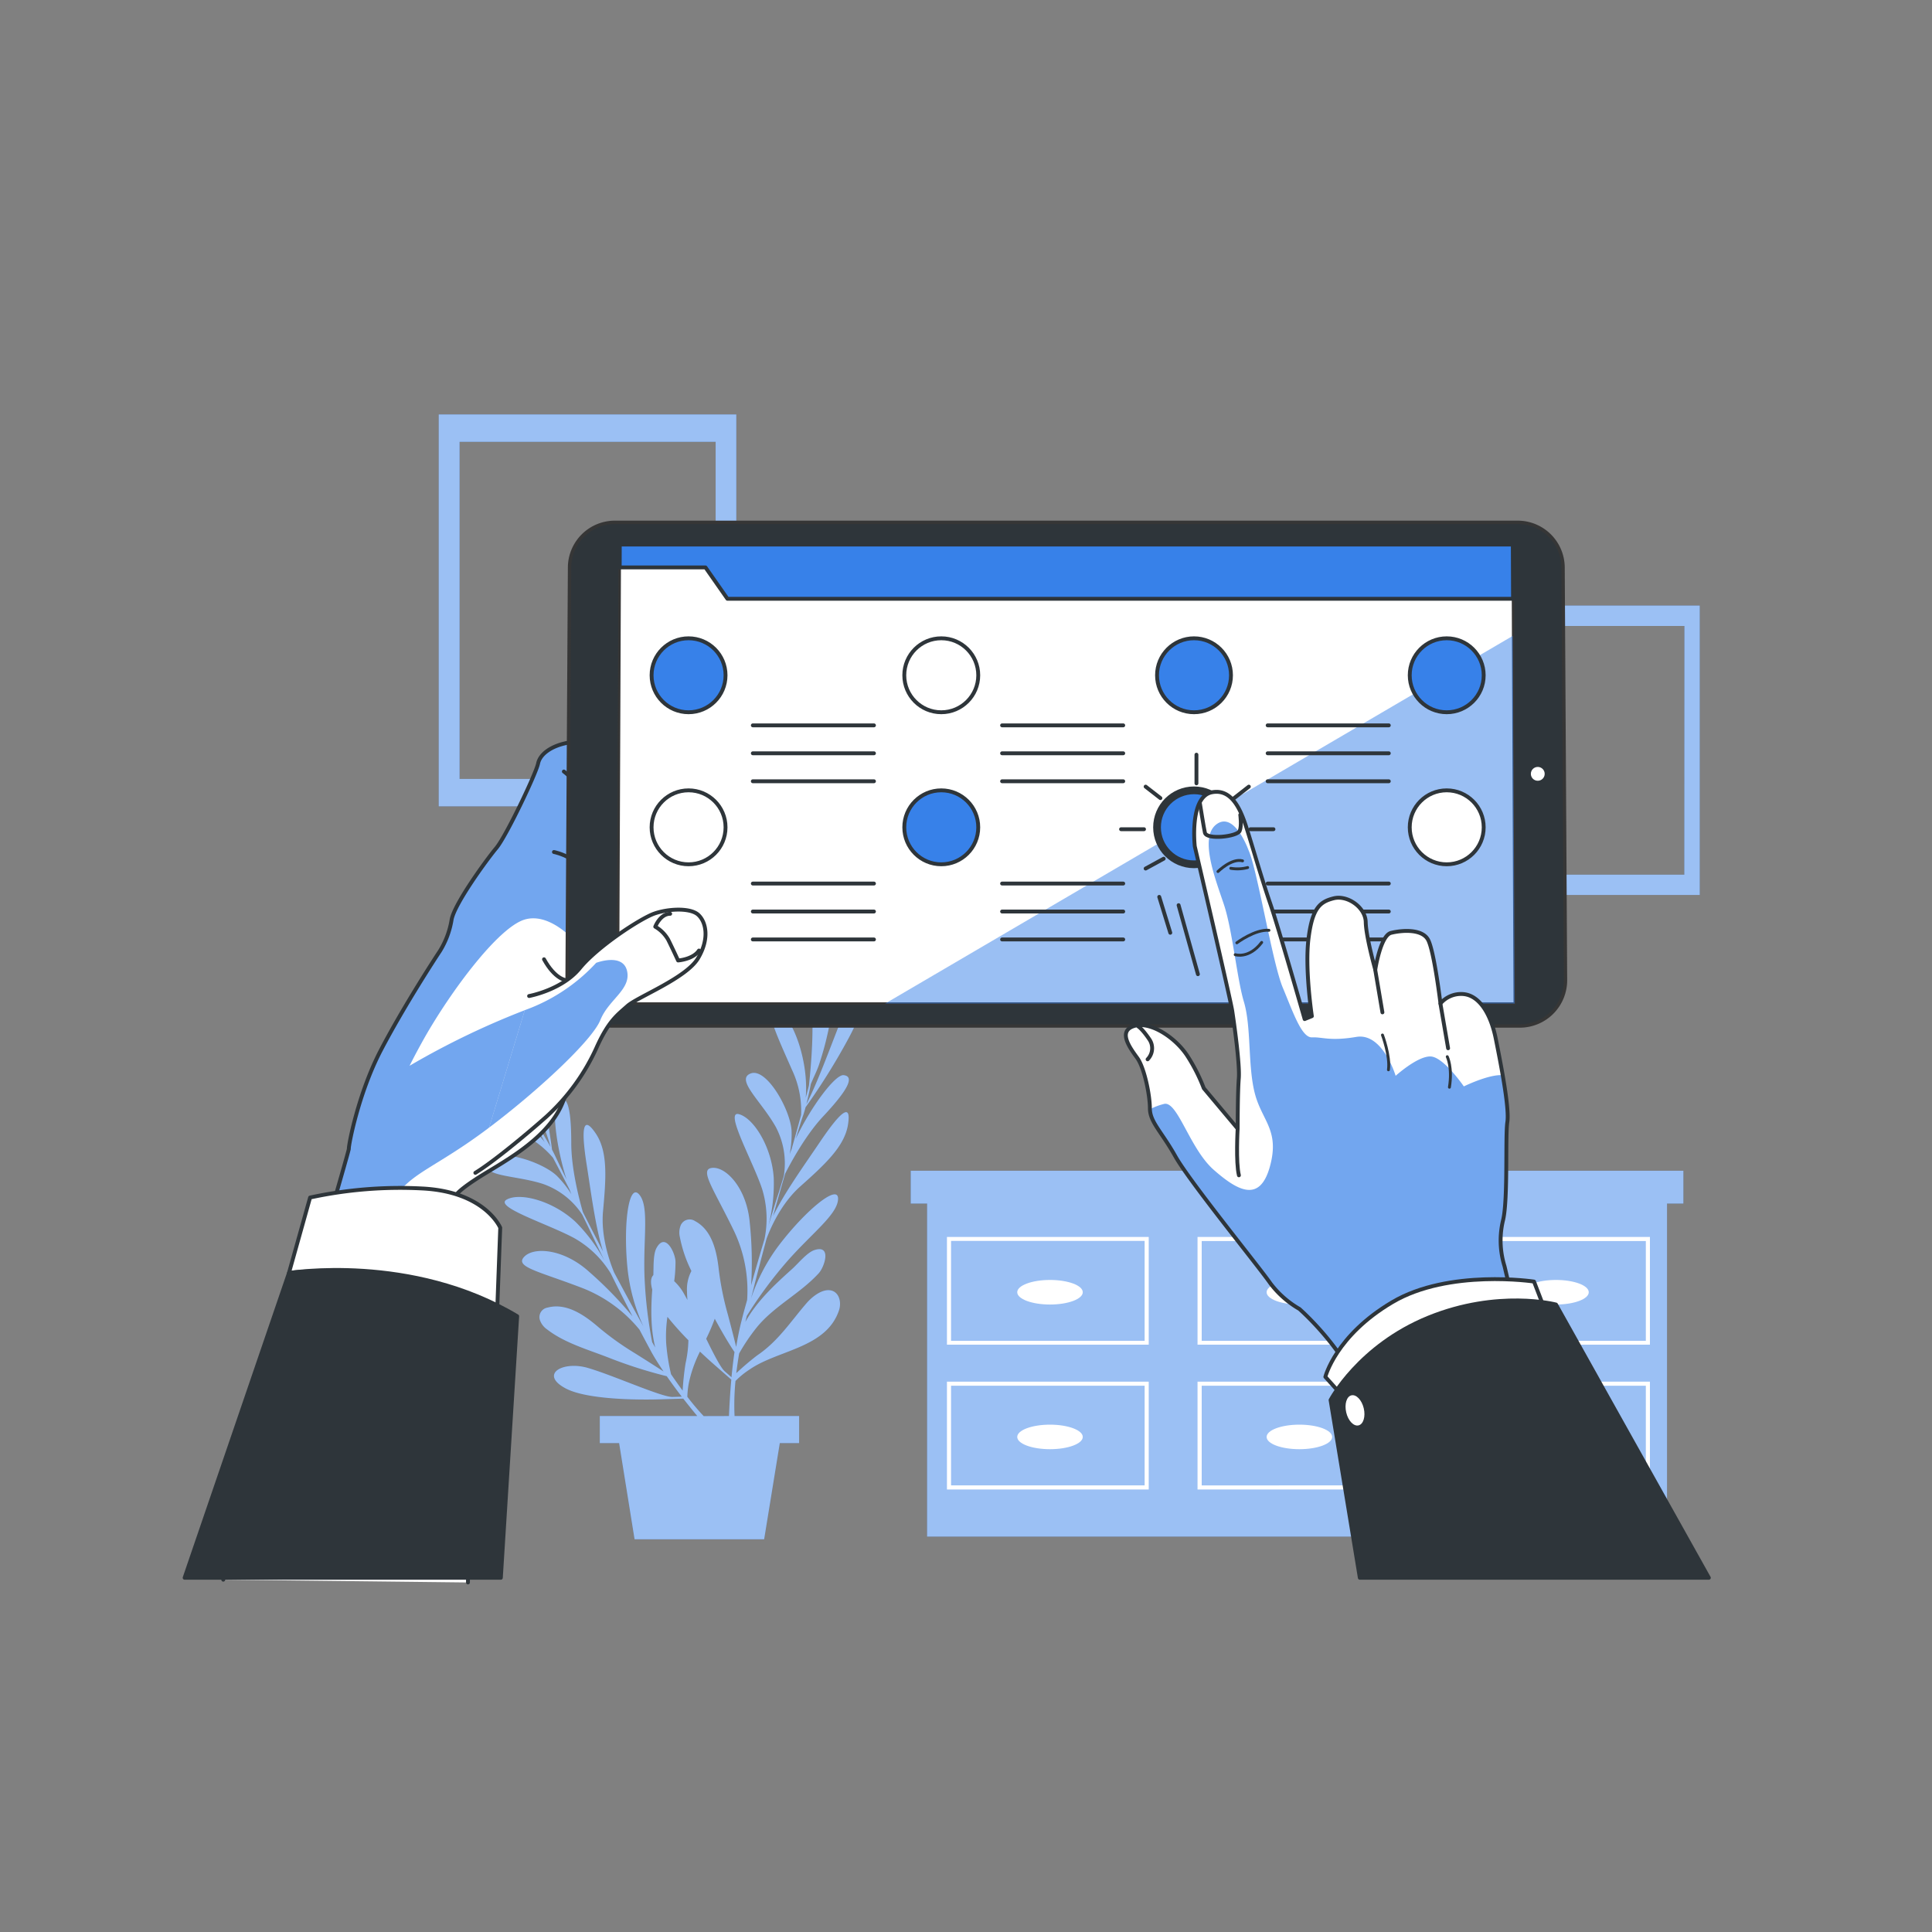 <svg xmlns="http://www.w3.org/2000/svg" xmlns:xlink="http://www.w3.org/1999/xlink" viewBox="0 0 500 500"><rect x="0" y="0" width="500" height="500" fill="#808080" stroke="none"/><defs><clipPath id="freepik--clip-path--inject-1--inject-256"><path d="M57.78,408.82c2.87-9.72,32.6-110.76,32.5-111.52s2.43-14.33,8.35-25.64,14.14-23.91,15.17-25.45a22.09,22.09,0,0,0,3.08-8.23c.77-4.11,9-15.43,11.57-18.51s10.28-19.28,10.8-21.85,3.59-4.63,7.71-5.4,9.77-1.54,9.77-1.54a7.66,7.66,0,0,1,1.8,4.37c0,2.31-9.26,57.58-9.77,66.84s.77,14.39-3.34,23.91-16.2,15.42-22.11,19.28-5.46,4.66-5.46,4.66,3.34,92.53,3.26,99.8" style="fill:#fff;stroke:#2e353a;stroke-linecap:round;stroke-linejoin:round"></path></clipPath><clipPath id="freepik--clip-path-2--inject-1--inject-256"><path d="M423.24,402.2s-23.75-43.8-27.13-51.48-5.93-19.78-6.76-23.1a22.32,22.32,0,0,1-.32-12c1.25-5.6.51-21.58,1.07-25.25s-1.71-15.15-3-21.58-4.21-11-8.15-11.5a7,7,0,0,0-6.16,2.41s-1.64-13.69-3.23-16.53-6.77-2.43-9.54-1.75-4.1,9.54-4.1,9.54-2.4-8.51-2.47-12.31-4.69-7.07-8.29-6.17-5.54,2.55-6.52,10.43.87,20.07.87,20.07l-1.87.76s-6.74-23.6-8.88-29.83-4.2-13.36-5.64-18-3.58-12-9.47-10.87-4.44,14-4.44,14,9.21,39.44,9.69,42.55,2,13.91,1.7,17.51-.29,13-.29,13l-8.77-10.46a45,45,0,0,0-4.07-8.1c-3-4.84-9.67-9.35-14-8s-.91,5.81.88,8.3,3.24,9.48,3.24,13,3,6,6.62,12.46S326,328.08,328.75,332.1a25.11,25.11,0,0,0,7.53,6.65s10.5,9.15,15.4,20.57,19.93,44.21,19.93,44.21" style="fill:#fff;stroke:#2e353a;stroke-linecap:round;stroke-linejoin:round"></path></clipPath><clipPath id="freepik--clip-path-3--inject-1--inject-256"><path d="M136.93,257.77s8.49-1.54,13.11-7.19,15.68-12.86,19.28-14.14,9.26-1.55,11.32.25,3.08,6.17,0,11.32S165,258,162.38,260.34s-4.88,3.86-8,10.8a54.43,54.43,0,0,1-12.85,17.74c-4.89,4.37-13.88,11.83-18.51,14.65" style="fill:#fff;stroke:#2e353a;stroke-linecap:round;stroke-linejoin:round"></path></clipPath></defs><!--Select--><g id="freepik--Desk--inject-1--inject-256"><polygon points="435.65 302.99 431.42 302.99 239.94 302.99 235.71 302.99 235.71 311.47 239.94 311.47 239.94 397.66 431.42 397.66 431.42 311.47 435.65 311.47 435.65 302.99" style="fill:#3781E9"></polygon><polygon points="435.65 302.99 431.42 302.99 239.94 302.99 235.71 302.99 235.71 311.47 239.94 311.47 239.94 397.66 431.42 397.66 431.42 311.47 435.65 311.47 435.65 302.99" style="fill:#fff;opacity:0.5"></polygon><path d="M245.07,348h52.22V320.12H245.07Zm1.06-26.85h50.1V347h-50.1Z" style="fill:#fff"></path><path d="M309.92,348h52.23V320.12H309.92ZM311,321.18h50.11V347H311Z" style="fill:#fff"></path><path d="M374.78,320.12V348H427V320.12ZM425.94,347h-50.1V321.18h50.1Z" style="fill:#fff"></path><path d="M245.07,385.48h52.22V357.57H245.07Zm1.06-26.85h50.1v25.79h-50.1Z" style="fill:#fff"></path><path d="M309.92,385.48h52.23V357.57H309.92ZM311,358.63h50.11v25.79H311Z" style="fill:#fff"></path><path d="M374.78,385.48H427V357.57H374.78Zm1.06-26.85h50.1v25.79h-50.1Z" style="fill:#fff"></path><ellipse cx="271.74" cy="334.43" rx="8.48" ry="3.18" style="fill:#fff"></ellipse><ellipse cx="336.28" cy="334.43" rx="8.48" ry="3.18" style="fill:#fff"></ellipse><ellipse cx="402.69" cy="334.43" rx="8.48" ry="3.18" style="fill:#fff"></ellipse><path d="M271.74,368.7c-4.68,0-8.48,1.42-8.48,3.18s3.8,3.17,8.48,3.17,8.48-1.42,8.48-3.17S276.42,368.7,271.74,368.7Z" style="fill:#fff"></path><path d="M336.28,368.7c-4.68,0-8.48,1.42-8.48,3.18s3.8,3.17,8.48,3.17,8.48-1.42,8.48-3.17S341,368.7,336.28,368.7Z" style="fill:#fff"></path><path d="M402.69,368.7c-4.68,0-8.47,1.42-8.47,3.18s3.79,3.17,8.47,3.17,8.48-1.42,8.48-3.17S407.38,368.7,402.69,368.7Z" style="fill:#fff"></path></g><g id="freepik--Plants--inject-1--inject-256"><path d="M212.18,295.58c-3.86,5.73-9.24,13.18-12.11,19.16,1.09-3.94,2.16-7.67,3.13-11,1.47-2.89,5.41-10.18,10-15,5.77-6.18,8.24-10.15,5.13-10.49-2.15-.24-8.45,8.15-12.4,16.48.86-2.85,1.54-5,2-6.29.19-.58.37-1.21.55-1.88a166.85,166.85,0,0,0,11.14-17.87c5.83-10.89,7.71-21.17,3.82-16.75-3.58,4.07-9.81,24.31-14.76,33.83.42-1.64.82-3.45,1.17-5.24.7-1.73,1.62-3.49,2.14-5.09.81-2.46,1.52-4.94,2.09-7.47a51.77,51.77,0,0,0,1.42-12,24.29,24.29,0,0,0-3.72-13.44c-.67-1-4.77-7.13-6-4a3.36,3.36,0,0,0-.09,1.61c.6,5.21,2.49,10,3.66,15.07,1.75,7.59.59,20.33,0,25.75-.22.86-.5,1.92-.83,3.15.81-9.44-3.28-20.63-7.07-22.59-4.69-2.42-.09,7.08,3.53,15.38a24.79,24.79,0,0,1,2.35,11.64c-.74,2.72-1.59,5.79-2.47,8.89-.18.42-.34.85-.5,1.27a26,26,0,0,0,.49-6.15c-.34-5.42-6.48-16.27-10.56-14.74s2.83,7.25,6.52,13.91a20.08,20.08,0,0,1,2.13,12c0,.25-.08.49-.11.72-.43,1.42-.85,2.78-1.25,4.08-1,3-1.85,5.88-2.7,8.66a43.4,43.4,0,0,0,1.36-12.36c-.51-7.94-5.16-15.44-9-16.47s3.49,11.93,5.95,19.21a26.12,26.12,0,0,1,.66,13.14c-1.19,3.94-2.31,7.83-3.46,11.94a99.51,99.51,0,0,0-.35-16.15c-.75-8.84-6-14.48-9.62-14.25s.16,5.25,5.38,16a35.91,35.91,0,0,1,3.56,18.18c-.47,1.73-1,3.51-1.44,5.37-.56,2.12-1,4.43-1.4,6.79-.52-2.11-1.3-5.19-2.21-8.59a76.13,76.13,0,0,1-2.3-11.47c-.49-4.51-1.68-10.14-6.1-12.48a2.51,2.51,0,0,0-3.71,1,5,5,0,0,0-.26,3.06,33.77,33.77,0,0,0,3,8.83,10.25,10.25,0,0,0-1.14,5.41c0,.7.06,1.4.11,2.1-.39-.72-.76-1.38-1.11-2a13.23,13.23,0,0,0-2.32-2.87,36.89,36.89,0,0,0,.34-5c0-2.19-2.57-7.78-4.89-3.64-.93,1.66-.75,4.91-.84,7.07-.63.6-.82,1.82-.29,3.74-.36,5-.43,10.12.78,15l-.8-1.39a112,112,0,0,1-2-17.54c-.29-9.73,1.26-17.71-1.39-20.71s-4.13,7.55-3,19.05a47.7,47.7,0,0,0,4.14,15.16c-2.6-4.67-5.17-9.43-7.6-14-1-2.45-3.48-9.08-2.87-15.8.77-8.47,1.33-15.41-1.89-20.18s-3.89-1.67-2.31,8.27c1.08,6.82,2.23,15.94,4.21,22.27-1.88-3.63-3.65-7.08-5.23-10.2-.9-3.12-3-11.13-3-17.78,0-8.46-.9-13-3.4-11.17-1.74,1.29-.62,11.73,2.18,20.51-1.31-2.67-2.3-4.72-2.87-5.93-.26-.55-.55-1.14-.88-1.75a167.32,167.32,0,0,0-4.05-20.66c-3.17-11.94-8.82-20.74-8.64-14.85.16,5.42,9.42,24.46,12.31,34.8-.82-1.49-1.77-3.08-2.73-4.63-.67-1.75-1.2-3.66-1.91-5.18-1.09-2.35-2.26-4.65-3.57-6.89a51.85,51.85,0,0,0-7.17-9.76A24.33,24.33,0,0,0,115,262.9c-1.18-.28-8.34-2-7.12,1.2a3.33,3.33,0,0,0,1,1.24c4,3.4,8.64,5.61,13,8.52,6.46,4.36,14.31,14.46,17.55,18.85l1.54,2.87c-5.85-7.46-16.48-12.84-20.58-11.68-5.08,1.43,4.76,5.23,13.07,8.82a24.71,24.71,0,0,1,9.66,6.91c1.32,2.5,2.79,5.31,4.26,8.18.17.43.33.85.5,1.27a26,26,0,0,0-3.83-4.83c-3.95-3.72-15.85-7.47-17.78-3.57s7,3.38,14.26,5.72a20.12,20.12,0,0,1,9.71,7.29c.14.2.27.41.41.6.66,1.32,1.28,2.61,1.87,3.83,1.36,2.87,2.66,5.56,3.93,8.17a43.35,43.35,0,0,0-7.43-10c-5.8-5.46-14.32-7.76-17.85-5.86s10.69,6.33,17.46,10a26.11,26.11,0,0,1,9.45,9.16c1.82,3.69,3.65,7.3,5.62,11.09a100.33,100.33,0,0,0-11.27-11.57c-6.59-5.95-14.28-6.49-16.77-3.85s3.7,3.73,14.84,8a35.91,35.91,0,0,1,15,10.85c.84,1.59,1.7,3.22,2.62,4.92,1,1.92,2.27,3.92,3.61,5.91-1.82-1.18-4.5-2.9-7.48-4.76a74.56,74.56,0,0,1-9.51-6.83c-3.44-2.95-8.15-6.26-13-4.95a2.49,2.49,0,0,0-2,3.26,4.88,4.88,0,0,0,1.89,2.42c4.56,3.53,10.69,5.23,16,7.32a118.38,118.38,0,0,0,14.93,4.76c1.26,1.81,2.57,3.6,3.89,5.3l-2.38.07c-2.82.09-15.54-5.68-22-7.53s-12.5,1.65-5.73,5.29,25.18,2.83,25.18,2.83l5.31-.16c1.25,1.6,2.47,3.12,3.63,4.51H155.23v7h5l4,24.89h33.53l4.05-24.89h5v-7H190.1a63.88,63.88,0,0,1,.24-9.07,21.44,21.44,0,0,1,3.69-3c7.34-5.07,19.78-5.49,23.09-15.26.8-2.35-.11-5.37-2.92-5.24-2,.09-4.17,1.87-5.43,3.32-4.2,4.85-7.36,9.88-12.82,13.56a70.71,70.71,0,0,0-5.4,4.6c.19-1.59.43-3.29.74-5.11a50.27,50.27,0,0,1,4.5-6.67c4.47-5.55,11.27-8.8,16.1-14.09,1.48-1.62,3.43-7.44-1.09-6-2,.64-4.38,3.69-6,5.08-4.45,4-9,8.26-11.9,13.52.12-.52.25-1,.37-1.56a110.66,110.66,0,0,1,10.51-14.19c6.42-7.3,13-12.08,13.11-16.08s-8.17,2.7-15.2,11.86a47.92,47.92,0,0,0-7.32,13.91c1.29-5.18,2.66-10.42,4-15.44.92-2.5,3.65-9,8.68-13.51,6.35-5.67,11.49-10.35,12.4-16S217.81,287.24,212.18,295.58ZM176.67,359.9c-.95-1.29-1.94-2.69-3-4.24a51,51,0,0,1-1.26-8,33.67,33.67,0,0,1,.32-6.87,80.69,80.69,0,0,0,5.43,6.07,30.13,30.13,0,0,1-.73,5.94A69.66,69.66,0,0,0,176.67,359.9Zm5.44,6.59c-1.29-1.37-2.7-3-4.23-5a21,21,0,0,1,.65-4.7,33.64,33.64,0,0,1,2.62-7c2.37,2.25,4.11,3.74,4.11,3.74l4,3.51c-.31,3.49-.49,6.77-.6,9.43Zm7.2-10.06-1.79-1.57c-1-.9-2.8-4.38-4.76-8.39a50.58,50.58,0,0,0,2.22-5.19c2.12,3.93,4,7,5.11,8.63C189.77,352.08,189.52,354.29,189.31,356.43Z" style="fill:#3781E9"></path><path d="M212.18,295.58c-3.86,5.73-9.24,13.18-12.11,19.16,1.09-3.94,2.16-7.67,3.13-11,1.47-2.89,5.41-10.18,10-15,5.77-6.18,8.24-10.15,5.13-10.49-2.15-.24-8.45,8.15-12.4,16.48.86-2.85,1.54-5,2-6.29.19-.58.37-1.21.55-1.88a166.85,166.85,0,0,0,11.14-17.87c5.83-10.89,7.71-21.17,3.82-16.75-3.58,4.07-9.81,24.31-14.76,33.83.42-1.64.82-3.45,1.17-5.24.7-1.73,1.62-3.49,2.14-5.09.81-2.46,1.52-4.94,2.09-7.47a51.77,51.77,0,0,0,1.42-12,24.29,24.29,0,0,0-3.72-13.44c-.67-1-4.77-7.13-6-4a3.36,3.36,0,0,0-.09,1.61c.6,5.21,2.49,10,3.66,15.07,1.75,7.59.59,20.33,0,25.75-.22.86-.5,1.92-.83,3.15.81-9.44-3.28-20.63-7.07-22.59-4.69-2.42-.09,7.08,3.53,15.38a24.79,24.79,0,0,1,2.35,11.64c-.74,2.72-1.59,5.79-2.47,8.89-.18.42-.34.85-.5,1.27a26,26,0,0,0,.49-6.15c-.34-5.42-6.48-16.27-10.56-14.74s2.83,7.25,6.52,13.91a20.08,20.08,0,0,1,2.13,12c0,.25-.08.49-.11.72-.43,1.42-.85,2.78-1.25,4.08-1,3-1.85,5.88-2.7,8.66a43.4,43.4,0,0,0,1.36-12.36c-.51-7.94-5.16-15.44-9-16.47s3.49,11.93,5.95,19.21a26.12,26.12,0,0,1,.66,13.14c-1.19,3.94-2.31,7.83-3.46,11.94a99.51,99.51,0,0,0-.35-16.15c-.75-8.84-6-14.48-9.62-14.25s.16,5.25,5.38,16a35.91,35.91,0,0,1,3.56,18.18c-.47,1.73-1,3.51-1.44,5.37-.56,2.12-1,4.43-1.4,6.79-.52-2.11-1.3-5.19-2.21-8.59a76.13,76.13,0,0,1-2.3-11.47c-.49-4.51-1.68-10.14-6.1-12.48a2.51,2.51,0,0,0-3.71,1,5,5,0,0,0-.26,3.06,33.77,33.77,0,0,0,3,8.83,10.25,10.25,0,0,0-1.14,5.41c0,.7.06,1.4.11,2.1-.39-.72-.76-1.38-1.11-2a13.23,13.23,0,0,0-2.32-2.87,36.89,36.89,0,0,0,.34-5c0-2.19-2.57-7.78-4.89-3.64-.93,1.66-.75,4.91-.84,7.07-.63.6-.82,1.82-.29,3.74-.36,5-.43,10.12.78,15l-.8-1.39a112,112,0,0,1-2-17.54c-.29-9.73,1.26-17.71-1.39-20.71s-4.13,7.55-3,19.05a47.7,47.7,0,0,0,4.14,15.16c-2.6-4.67-5.17-9.43-7.6-14-1-2.45-3.48-9.08-2.87-15.8.77-8.47,1.33-15.41-1.89-20.18s-3.89-1.67-2.31,8.27c1.08,6.82,2.23,15.94,4.21,22.27-1.88-3.63-3.65-7.08-5.23-10.2-.9-3.12-3-11.13-3-17.78,0-8.46-.9-13-3.4-11.17-1.74,1.29-.62,11.73,2.18,20.51-1.31-2.67-2.3-4.72-2.87-5.93-.26-.55-.55-1.14-.88-1.75a167.32,167.32,0,0,0-4.05-20.66c-3.17-11.94-8.82-20.74-8.64-14.85.16,5.42,9.42,24.46,12.31,34.8-.82-1.49-1.77-3.08-2.73-4.63-.67-1.75-1.2-3.66-1.91-5.18-1.09-2.35-2.26-4.65-3.57-6.89a51.85,51.85,0,0,0-7.17-9.76A24.33,24.33,0,0,0,115,262.9c-1.18-.28-8.34-2-7.12,1.2a3.33,3.33,0,0,0,1,1.24c4,3.4,8.64,5.61,13,8.52,6.46,4.36,14.31,14.46,17.55,18.85l1.54,2.87c-5.85-7.46-16.48-12.84-20.58-11.68-5.08,1.43,4.76,5.23,13.07,8.82a24.71,24.71,0,0,1,9.66,6.91c1.32,2.5,2.79,5.31,4.26,8.18.17.43.33.85.5,1.27a26,26,0,0,0-3.83-4.83c-3.95-3.72-15.85-7.47-17.78-3.57s7,3.38,14.26,5.72a20.12,20.12,0,0,1,9.71,7.29c.14.2.27.41.41.6.66,1.32,1.28,2.61,1.87,3.83,1.36,2.87,2.66,5.56,3.93,8.17a43.35,43.35,0,0,0-7.43-10c-5.8-5.46-14.32-7.76-17.85-5.86s10.69,6.33,17.46,10a26.11,26.11,0,0,1,9.45,9.16c1.82,3.69,3.65,7.3,5.62,11.09a100.33,100.33,0,0,0-11.27-11.57c-6.59-5.95-14.28-6.49-16.77-3.85s3.7,3.73,14.84,8a35.91,35.91,0,0,1,15,10.85c.84,1.59,1.7,3.22,2.62,4.92,1,1.92,2.27,3.92,3.61,5.91-1.82-1.18-4.5-2.9-7.48-4.76a74.56,74.56,0,0,1-9.51-6.83c-3.44-2.95-8.15-6.26-13-4.95a2.49,2.49,0,0,0-2,3.26,4.88,4.88,0,0,0,1.89,2.42c4.56,3.53,10.69,5.23,16,7.32a118.38,118.38,0,0,0,14.93,4.76c1.26,1.81,2.57,3.6,3.89,5.3l-2.38.07c-2.82.09-15.54-5.68-22-7.53s-12.5,1.65-5.73,5.29,25.18,2.83,25.18,2.83l5.31-.16c1.25,1.6,2.47,3.12,3.63,4.51H155.23v7h5l4,24.89h33.53l4.05-24.89h5v-7H190.1a63.88,63.88,0,0,1,.24-9.07,21.44,21.44,0,0,1,3.69-3c7.34-5.07,19.78-5.49,23.09-15.26.8-2.35-.11-5.37-2.92-5.24-2,.09-4.17,1.87-5.43,3.32-4.2,4.85-7.36,9.88-12.82,13.56a70.71,70.71,0,0,0-5.4,4.6c.19-1.59.43-3.29.74-5.11a50.27,50.27,0,0,1,4.5-6.67c4.47-5.55,11.27-8.8,16.1-14.09,1.48-1.62,3.43-7.44-1.09-6-2,.64-4.38,3.69-6,5.08-4.45,4-9,8.26-11.9,13.52.12-.52.25-1,.37-1.56a110.66,110.66,0,0,1,10.51-14.19c6.42-7.3,13-12.08,13.11-16.08s-8.17,2.7-15.2,11.86a47.92,47.92,0,0,0-7.32,13.91c1.29-5.18,2.66-10.42,4-15.44.92-2.5,3.65-9,8.68-13.51,6.35-5.67,11.49-10.35,12.4-16S217.81,287.24,212.18,295.58ZM176.67,359.9c-.95-1.29-1.94-2.69-3-4.24a51,51,0,0,1-1.26-8,33.67,33.67,0,0,1,.32-6.87,80.69,80.69,0,0,0,5.43,6.07,30.13,30.13,0,0,1-.73,5.94A69.66,69.66,0,0,0,176.67,359.9Zm5.44,6.59c-1.29-1.37-2.7-3-4.23-5a21,21,0,0,1,.65-4.7,33.64,33.64,0,0,1,2.62-7c2.37,2.25,4.11,3.74,4.11,3.74l4,3.51c-.31,3.49-.49,6.77-.6,9.43Zm7.2-10.06-1.79-1.57c-1-.9-2.8-4.38-4.76-8.39a50.58,50.58,0,0,0,2.22-5.19c2.12,3.93,4,7,5.11,8.63C189.77,352.08,189.52,354.29,189.31,356.43Z" style="fill:#fff;opacity:0.5"></path></g><g id="freepik--Frames--inject-1--inject-256"><path d="M113.55,107.26v101.4h77V107.26Zm71.66,94.33H118.93V114.34h66.28Z" style="fill:#3781E9"></path><path d="M113.55,107.26v101.4h77V107.26Zm71.66,94.33H118.93V114.34h66.28Z" style="fill:#fff;opacity:0.5"></path><path d="M383,156.73v74.88h56.88V156.73Zm52.91,69.65H387V162h48.94Z" style="fill:#3781E9"></path><path d="M383,156.73v74.88h56.88V156.73Zm52.91,69.65H387V162h48.94Z" style="fill:#fff;opacity:0.5"></path></g><g id="freepik--Device--inject-1--inject-256"><path d="M57.78,408.82c2.87-9.72,32.6-110.76,32.5-111.52s2.43-14.33,8.35-25.64,14.14-23.91,15.17-25.45a22.09,22.09,0,0,0,3.08-8.23c.77-4.11,9-15.43,11.57-18.51s10.28-19.28,10.8-21.85,3.59-4.63,7.71-5.4,9.77-1.54,9.77-1.54a7.66,7.66,0,0,1,1.8,4.37c0,2.31-9.26,57.58-9.77,66.84s.77,14.39-3.34,23.91-16.2,15.42-22.11,19.28-5.46,4.66-5.46,4.66,3.34,92.53,3.26,99.8" style="fill:#fff"></path><g style="clip-path:url(#freepik--clip-path--inject-1--inject-256)"><path d="M162.29,251.31c-1.07-4.79-8-2.13-8-2.13a46.47,46.47,0,0,1-17,11.69A206.17,206.17,0,0,0,106,275.82c1.14-2.29,2.38-4.6,3.72-7,6.91-12.22,19.13-28.69,26-30.82,4.24-1.3,8.47,1.39,11.11,3.67l.3-49.5-.17,0c-4.12.77-7.2,2.83-7.71,5.4s-8.23,18.76-10.8,21.85-10.8,14.4-11.57,18.51a22.09,22.09,0,0,1-3.08,8.23c-1,1.54-9.26,14.13-15.17,25.45s-8.45,24.87-8.35,25.64c.07.56-11.37,42-18.64,68.08,6-11.8,15.33-30.89,21-45,2.23-.22,6.55-6.26,10.13-11.18,4.25-5.84,10.62-7.44,23.38-17s27.09-22.85,29.22-28.16S163.35,256.09,162.29,251.31Z" style="fill:#3781E9;opacity:0.7;mix-blend-mode:multiply"></path></g><path d="M57.78,408.82c2.87-9.72,32.6-110.76,32.5-111.52s2.43-14.33,8.35-25.64,14.14-23.91,15.17-25.45a22.09,22.09,0,0,0,3.08-8.23c.77-4.11,9-15.43,11.57-18.51s10.28-19.28,10.8-21.85,3.59-4.63,7.71-5.4,9.77-1.54,9.77-1.54a7.66,7.66,0,0,1,1.8,4.37c0,2.31-9.26,57.58-9.77,66.84s.77,14.39-3.34,23.91-16.2,15.42-22.11,19.28-5.46,4.66-5.46,4.66,3.34,92.53,3.26,99.8" style="fill:none;stroke:#2e353a;stroke-linecap:round;stroke-linejoin:round"></path><path d="M146.44,253.66s-2.82-.26-5.65-5.4" style="fill:none;stroke:#2e353a;stroke-linecap:round;stroke-linejoin:round"></path><path d="M143.36,220.5s8,1.54,9,8.22" style="fill:none;stroke:#2e353a;stroke-linecap:round;stroke-linejoin:round"></path><path d="M145.93,199.67A15.76,15.76,0,0,1,152.1,211" style="fill:none;stroke:#2e353a;stroke-linecap:round;stroke-linejoin:round"></path><path d="M405.15,253.68l-.63-106.77a11.74,11.74,0,0,0-11.74-11.73H159.13a11.73,11.73,0,0,0-11.73,11.73l-.64,106.77a11.84,11.84,0,0,0,11.85,11.85H393.3A11.84,11.84,0,0,0,405.15,253.68Z" style="fill:#2e353a;stroke:#363636;stroke-linecap:round;stroke-linejoin:round;stroke-width:0.869px"></path><polygon points="392.02 259.73 391.51 140.92 160.4 140.92 159.9 259.73 392.02 259.73" style="fill:#fff;stroke:#363636;stroke-linecap:round;stroke-linejoin:round;stroke-width:0.652px"></polygon><polygon points="391.51 140.92 160.4 140.92 160.38 146.85 182.58 146.85 188.26 154.97 391.57 154.97 391.51 140.92" style="fill:#3781E9;stroke:#2e353a;stroke-linecap:round;stroke-linejoin:round"></polygon><polygon points="391.51 164.56 229.06 259.73 392.02 259.73 391.51 164.56" style="fill:#3781E9;opacity:0.5;mix-blend-mode:multiply"></polygon><circle cx="397.99" cy="200.28" r="1.79" transform="translate(192.57 595.64) rotate(-89.26)" style="fill:#fff"></circle><circle cx="178.2" cy="174.76" r="9.57" style="fill:#3781E9;stroke:#2e353a;stroke-linecap:round;stroke-linejoin:round"></circle><circle cx="178.2" cy="214.11" r="9.57" style="fill:#fff;stroke:#2e353a;stroke-linecap:round;stroke-linejoin:round"></circle><circle cx="243.6" cy="174.76" r="9.57" style="fill:#fff;stroke:#2e353a;stroke-linecap:round;stroke-linejoin:round"></circle><circle cx="243.6" cy="214.11" r="9.57" style="fill:#3781E9;stroke:#2e353a;stroke-linecap:round;stroke-linejoin:round"></circle><circle cx="309.01" cy="174.76" r="9.57" style="fill:#3781E9;stroke:#2e353a;stroke-linecap:round;stroke-linejoin:round"></circle><circle cx="309.01" cy="214.11" r="9.57" style="fill:#3781E9;stroke:#2e353a;stroke-linecap:round;stroke-linejoin:round;stroke-width:2px"></circle><circle cx="374.41" cy="174.76" r="9.57" style="fill:#3781E9;stroke:#2e353a;stroke-linecap:round;stroke-linejoin:round"></circle><circle cx="374.41" cy="214.11" r="9.57" style="fill:#fff;stroke:#2e353a;stroke-linecap:round;stroke-linejoin:round"></circle><line x1="194.83" y1="187.72" x2="226.18" y2="187.72" style="fill:none;stroke:#2e353a;stroke-linecap:round;stroke-linejoin:round"></line><line x1="194.83" y1="194.95" x2="226.18" y2="194.95" style="fill:none;stroke:#2e353a;stroke-linecap:round;stroke-linejoin:round"></line><line x1="194.83" y1="202.19" x2="226.18" y2="202.19" style="fill:none;stroke:#2e353a;stroke-linecap:round;stroke-linejoin:round"></line><line x1="259.34" y1="187.72" x2="290.69" y2="187.72" style="fill:none;stroke:#2e353a;stroke-linecap:round;stroke-linejoin:round"></line><line x1="259.34" y1="194.95" x2="290.69" y2="194.95" style="fill:none;stroke:#2e353a;stroke-linecap:round;stroke-linejoin:round"></line><line x1="259.34" y1="202.19" x2="290.69" y2="202.19" style="fill:none;stroke:#2e353a;stroke-linecap:round;stroke-linejoin:round"></line><line x1="328.07" y1="187.72" x2="359.42" y2="187.72" style="fill:none;stroke:#2e353a;stroke-linecap:round;stroke-linejoin:round"></line><line x1="328.07" y1="194.95" x2="359.42" y2="194.95" style="fill:none;stroke:#2e353a;stroke-linecap:round;stroke-linejoin:round"></line><line x1="328.07" y1="202.19" x2="359.42" y2="202.19" style="fill:none;stroke:#2e353a;stroke-linecap:round;stroke-linejoin:round"></line><line x1="194.83" y1="228.66" x2="226.18" y2="228.66" style="fill:none;stroke:#2e353a;stroke-linecap:round;stroke-linejoin:round"></line><line x1="194.83" y1="235.9" x2="226.18" y2="235.9" style="fill:none;stroke:#2e353a;stroke-linecap:round;stroke-linejoin:round"></line><line x1="194.83" y1="243.13" x2="226.18" y2="243.13" style="fill:none;stroke:#2e353a;stroke-linecap:round;stroke-linejoin:round"></line><line x1="259.34" y1="228.66" x2="290.69" y2="228.66" style="fill:none;stroke:#2e353a;stroke-linecap:round;stroke-linejoin:round"></line><line x1="259.34" y1="235.9" x2="290.69" y2="235.9" style="fill:none;stroke:#2e353a;stroke-linecap:round;stroke-linejoin:round"></line><line x1="259.34" y1="243.13" x2="290.69" y2="243.13" style="fill:none;stroke:#2e353a;stroke-linecap:round;stroke-linejoin:round"></line><line x1="328.07" y1="228.66" x2="359.42" y2="228.66" style="fill:none;stroke:#2e353a;stroke-linecap:round;stroke-linejoin:round"></line><line x1="328.07" y1="235.9" x2="359.42" y2="235.9" style="fill:none;stroke:#2e353a;stroke-linecap:round;stroke-linejoin:round"></line><line x1="328.07" y1="243.13" x2="359.42" y2="243.13" style="fill:none;stroke:#2e353a;stroke-linecap:round;stroke-linejoin:round"></line><line x1="290.13" y1="214.6" x2="296.07" y2="214.6" style="fill:#fff;stroke:#2e353a;stroke-linecap:round;stroke-linejoin:round"></line><line x1="309.64" y1="202.73" x2="309.64" y2="195.31" style="fill:#fff;stroke:#2e353a;stroke-linecap:round;stroke-linejoin:round"></line><line x1="296.49" y1="203.58" x2="300.31" y2="206.55" style="fill:#fff;stroke:#2e353a;stroke-linecap:round;stroke-linejoin:round"></line><line x1="301.16" y1="222.23" x2="296.49" y2="224.78" style="fill:#fff;stroke:#2e353a;stroke-linecap:round;stroke-linejoin:round"></line><line x1="329.57" y1="214.6" x2="323.63" y2="214.6" style="fill:#fff;stroke:#2e353a;stroke-linecap:round;stroke-linejoin:round"></line><line x1="323.2" y1="203.58" x2="319.39" y2="206.55" style="fill:#fff;stroke:#2e353a;stroke-linecap:round;stroke-linejoin:round"></line><line x1="305.02" y1="234.26" x2="310.02" y2="252.12" style="fill:none;stroke:#2e353a;stroke-linecap:round;stroke-linejoin:round"></line><line x1="300.01" y1="232.11" x2="302.87" y2="241.4" style="fill:none;stroke:#2e353a;stroke-linecap:round;stroke-linejoin:round"></line><path d="M423.24,402.2s-23.75-43.8-27.13-51.48-5.93-19.78-6.76-23.1a22.32,22.32,0,0,1-.32-12c1.25-5.6.51-21.58,1.07-25.25s-1.71-15.15-3-21.58-4.21-11-8.15-11.5a7,7,0,0,0-6.16,2.41s-1.64-13.69-3.23-16.53-6.77-2.43-9.54-1.75-4.1,9.54-4.1,9.54-2.4-8.51-2.47-12.31-4.69-7.07-8.29-6.17-5.54,2.55-6.52,10.43.87,20.07.87,20.07l-1.87.76s-6.74-23.6-8.88-29.83-4.2-13.36-5.64-18-3.58-12-9.47-10.87-4.44,14-4.44,14,9.21,39.44,9.69,42.55,2,13.91,1.7,17.51-.29,13-.29,13l-8.77-10.46a45,45,0,0,0-4.07-8.1c-3-4.84-9.67-9.35-14-8s-.91,5.81.88,8.3,3.24,9.48,3.24,13,3,6,6.62,12.46S326,328.08,328.75,332.1a25.11,25.11,0,0,0,7.53,6.65s10.5,9.15,15.4,20.57,19.93,44.21,19.93,44.21" style="fill:#fff"></path><g style="clip-path:url(#freepik--clip-path-2--inject-1--inject-256)"><path d="M387.28,391.78c4.91-4.5,6.13-40.85,5.51-54.38,0-.11,0-.24,0-.36-1.75-4.52-3.11-8.19-3.42-9.42a22.32,22.32,0,0,1-.32-12c1.25-5.6.51-21.58,1.07-25.25.33-2.17-.34-7.11-1.2-12.11-3.56-.31-10.08,2.9-10.08,2.9s-5.14-7.48-8.49-7.74-9.16,5-9.16,5-3.33-11.22-10.17-10.07-8.76,0-11.46.12-4.89-6.45-7.59-12.9S325.4,225,323.11,220c0,0-3.59-10.06-8.24-6.71s-.28,14.3,1.9,20.87,3.35,19.05,5.12,25c2,6.63,1,16.48,2.83,23.7s6.53,9.56,3.94,19-8.25,6.43-14.56.88-9.43-18.26-13-17a16,16,0,0,0-3.56,1.37c.08,3.46,3,6,6.62,12.32S326,328.08,328.75,332.1a25.11,25.11,0,0,0,7.53,6.65s10.5,9.15,15.4,20.57c.88,2.05,2.28,5.08,4,8.68,2,1.6-2.24-6-1.2-4.74C361.41,371.39,382.38,396.29,387.28,391.78Z" style="fill:#3781E9;opacity:0.7;mix-blend-mode:multiply"></path></g><path d="M423.24,402.2s-23.75-43.8-27.13-51.48-5.93-19.78-6.76-23.1a22.32,22.32,0,0,1-.32-12c1.25-5.6.51-21.58,1.07-25.25s-1.71-15.15-3-21.58-4.21-11-8.15-11.5a7,7,0,0,0-6.16,2.41s-1.64-13.69-3.23-16.53-6.77-2.43-9.54-1.75-4.1,9.54-4.1,9.54-2.4-8.51-2.47-12.31-4.69-7.07-8.29-6.17-5.54,2.55-6.52,10.43.87,20.07.87,20.07l-1.87.76s-6.74-23.6-8.88-29.83-4.2-13.36-5.64-18-3.58-12-9.47-10.87-4.44,14-4.44,14,9.21,39.44,9.69,42.55,2,13.91,1.7,17.51-.29,13-.29,13l-8.77-10.46a45,45,0,0,0-4.07-8.1c-3-4.84-9.67-9.35-14-8s-.91,5.81.88,8.3,3.24,9.48,3.24,13,3,6,6.62,12.46S326,328.08,328.75,332.1a25.11,25.11,0,0,0,7.53,6.65s10.5,9.15,15.4,20.57,19.93,44.21,19.93,44.21" style="fill:none;stroke:#2e353a;stroke-linecap:round;stroke-linejoin:round"></path><path d="M310.53,207.9s1.09,6.76,1.3,7.61c.47,1.91,8.37,1,9-.47.56-1.31.15-4.15.15-4.15" style="fill:none;stroke:#2e353a;stroke-linecap:round;stroke-linejoin:round"></path><path d="M297,274.15a4.08,4.08,0,0,0,.49-5.12c-1.86-2.77-2.9-3.39-2.9-3.39" style="fill:none;stroke:#2e353a;stroke-linecap:round;stroke-linejoin:round"></path><path d="M319.67,247.07s3.53,1.18,6.85-3.17" style="fill:none;stroke:#2e353a;stroke-linecap:round;stroke-linejoin:round;stroke-width:0.75px"></path><path d="M320.09,244s4.71-3.53,8.31-3.24" style="fill:none;stroke:#2e353a;stroke-linecap:round;stroke-linejoin:round;stroke-width:0.75px"></path><path d="M315.21,225.55s3.53-3.52,6.36-2.76" style="fill:none;stroke:#2e353a;stroke-linecap:round;stroke-linejoin:round;stroke-width:0.75px"></path><path d="M318.53,224.72a10.35,10.35,0,0,0,4.36-.2" style="fill:none;stroke:#2e353a;stroke-linecap:round;stroke-linejoin:round;stroke-width:0.75px"></path><line x1="355.91" y1="250.99" x2="357.77" y2="262" style="fill:none;stroke:#2e353a;stroke-linecap:round;stroke-linejoin:round"></line><line x1="372.78" y1="259.73" x2="374.77" y2="271.29" style="fill:none;stroke:#2e353a;stroke-linecap:round;stroke-linejoin:round"></line><path d="M320.3,292.17s-.5,8.65.33,12" style="fill:none;stroke:#2e353a;stroke-linecap:round;stroke-linejoin:round"></path><path d="M357.78,267.86s2.05,5.43,1.55,9" style="fill:none;stroke:#2e353a;stroke-linecap:round;stroke-linejoin:round;stroke-width:0.75px"></path><path d="M374.55,273.47s1.39,2.8.56,7.9" style="fill:none;stroke:#2e353a;stroke-linecap:round;stroke-linejoin:round;stroke-width:0.75px"></path><path d="M136.93,257.77s8.49-1.54,13.11-7.19,15.68-12.86,19.28-14.14,9.26-1.55,11.32.25,3.08,6.17,0,11.32S165,258,162.38,260.34s-4.88,3.86-8,10.8a54.43,54.43,0,0,1-12.85,17.74c-4.89,4.37-13.88,11.83-18.51,14.65" style="fill:#fff"></path><g style="clip-path:url(#freepik--clip-path-3--inject-1--inject-256)"><path d="M162.29,251.31c-1.07-4.79-8-2.13-8-2.13a46.47,46.47,0,0,1-17,11.69A206.17,206.17,0,0,0,106,275.82c1.14-2.29,2.38-4.6,3.72-7,6.91-12.22,19.13-28.69,26-30.82,4.24-1.3,8.47,1.39,11.11,3.67l.3-49.5-.17,0c-4.12.77-7.2,2.83-7.71,5.4s-8.23,18.76-10.8,21.85-10.8,14.4-11.57,18.51a22.09,22.09,0,0,1-3.08,8.23c-1,1.54-9.26,14.13-15.17,25.45s-8.45,24.87-8.35,25.64c.07.56-11.37,42-18.64,68.08,6-11.8,15.33-30.89,21-45,2.23-.22,6.55-6.26,10.13-11.18,4.25-5.84,10.62-7.44,23.38-17s27.09-22.85,29.22-28.16S163.35,256.09,162.29,251.31Z" style="fill:#3781E9;opacity:0.7;mix-blend-mode:multiply"></path></g><path d="M136.93,257.77s8.49-1.54,13.11-7.19,15.68-12.86,19.28-14.14,9.26-1.55,11.32.25,3.08,6.17,0,11.32S165,258,162.38,260.34s-4.88,3.86-8,10.8a54.43,54.43,0,0,1-12.85,17.74c-4.89,4.37-13.88,11.83-18.51,14.65" style="fill:none;stroke:#2e353a;stroke-linecap:round;stroke-linejoin:round"></path><path d="M180.89,246c-1.54,2.31-5.4,2.57-5.4,2.57s-1.54-3.34-2.57-5.4a9.16,9.16,0,0,0-3.34-3.34s1.29-3.34,3.86-3.34" style="fill:none;stroke:#2e353a;stroke-linecap:round;stroke-linejoin:round"></path><path d="M80.25,309.92a110,110,0,0,1,28.9-2.35c16.41.79,20.31,10.16,20.31,10.16l-.78,21.09s-8.59-6.25-26.56-8.59-27.34-.78-27.34-.78Z" style="fill:#fff;stroke:#2e353a;stroke-linecap:round;stroke-linejoin:round"></path><path d="M129.62,408.33l4.23-67.69c-27.34-16.41-59.07-11.19-59.07-11.19l-27,78.88Z" style="fill:#2e353a;stroke:#2e353a;stroke-linecap:round;stroke-linejoin:round"></path><path d="M343,356.33s2.67-10.66,17.33-19.33S397,331.67,397,331.67l3.33,8.66s-18-.66-31.33,6.67-20,16-20,16Z" style="fill:#fff;stroke:#2e353a;stroke-linecap:round;stroke-linejoin:round"></path><path d="M442.25,408.33l-39.56-70.72s-15-3.94-33,3.39-25.34,21.33-25.34,21.33l7.57,46Z" style="fill:#2e353a;stroke:#2e353a;stroke-linecap:round;stroke-linejoin:round"></path><path d="M352.94,364.47c.5,2.15-.1,4.13-1.36,4.42s-2.68-1.21-3.18-3.36.1-4.13,1.35-4.42S352.43,362.32,352.94,364.47Z" style="fill:#fff"></path></g></svg>